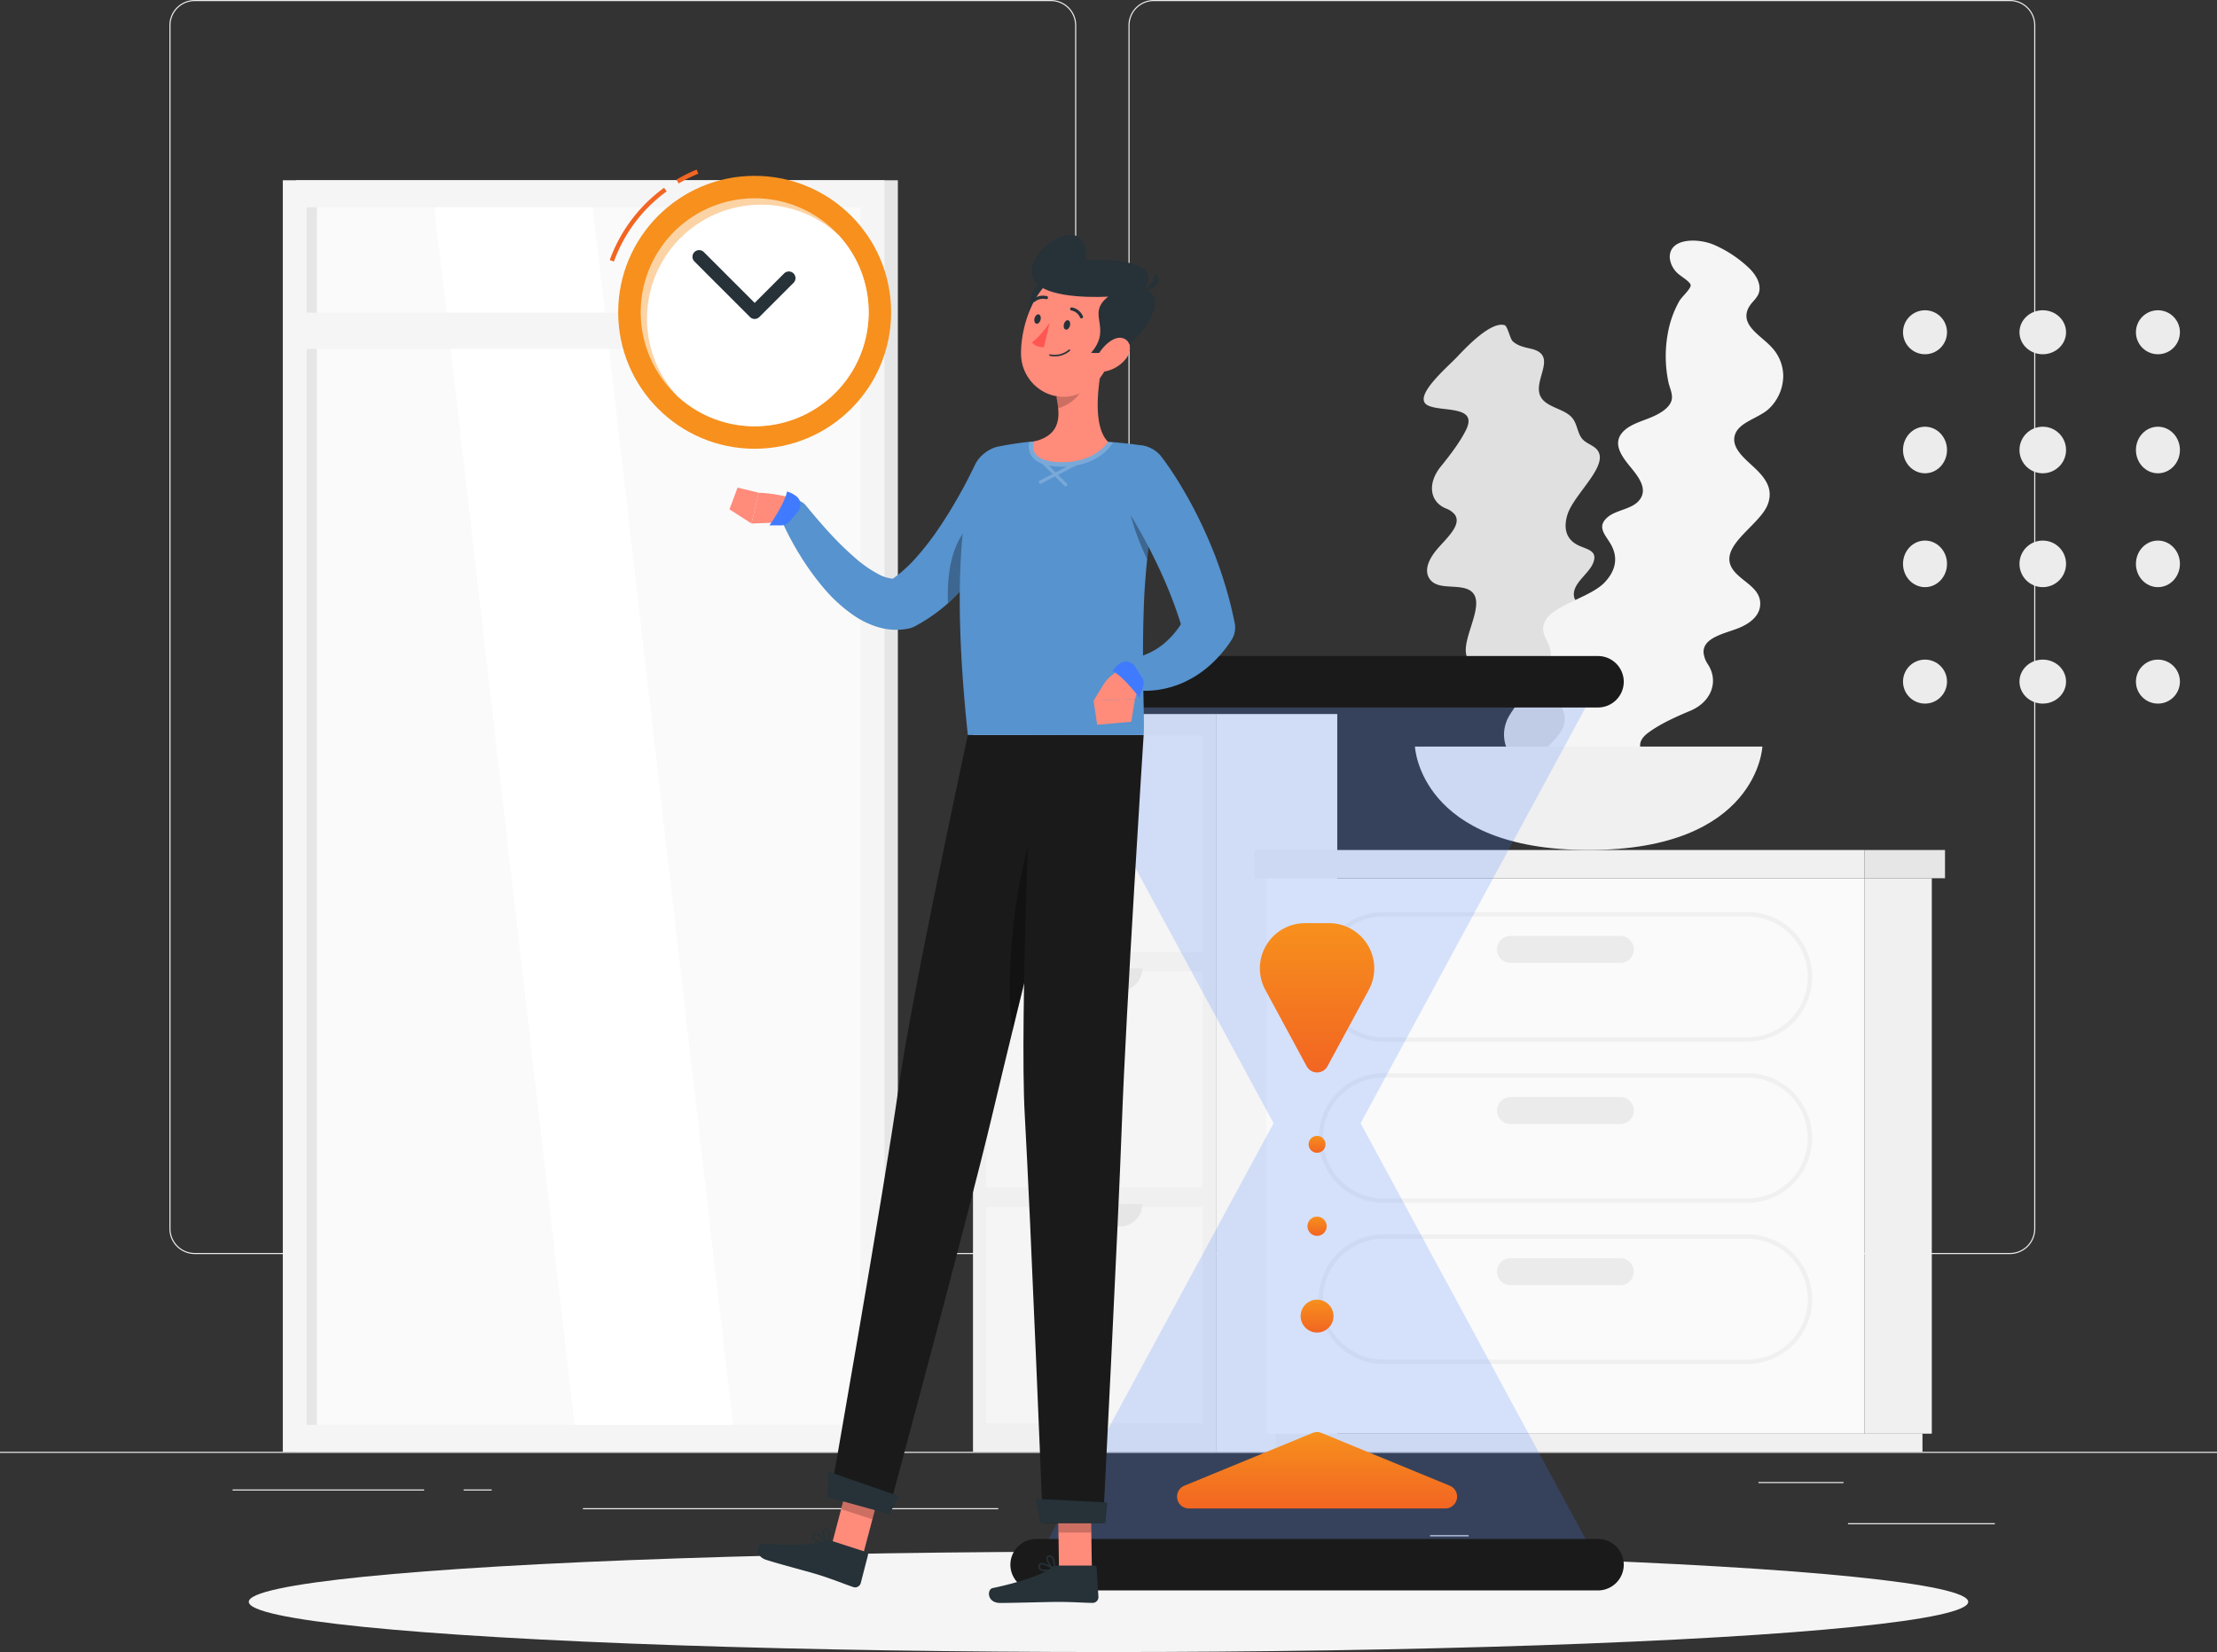 <svg xmlns="http://www.w3.org/2000/svg" xmlns:xlink="http://www.w3.org/1999/xlink" width="856.652" height="638.392" viewBox="0 0 856.652 638.392"><rect x="0" y="0" width="856.652" height="638.392" fill="#333333" stroke="none"/><defs><linearGradient id="a" x1="0.5" x2="0.5" y2="1" gradientUnits="objectBoundingBox"><stop offset="0" stop-color="#f7901d"/><stop offset="1" stop-color="#f26522"/></linearGradient></defs><g transform="translate(-879.674 -3569.108)"><g transform="translate(1615.22 3688.831)"><circle cx="8.5" cy="8.5" r="8.5" transform="translate(-0.219 0.169)" fill="#ececec"/><ellipse cx="9" cy="8.5" rx="9" ry="8.5" transform="translate(44.781 0.169)" fill="#ececec"/><circle cx="8.5" cy="8.5" r="8.5" transform="translate(89.781 0.169)" fill="#ececec"/><ellipse cx="8.5" cy="9" rx="8.5" ry="9" transform="translate(-0.219 45.169)" fill="#ececec"/><circle cx="9" cy="9" r="9" transform="translate(44.781 45.169)" fill="#ececec"/><ellipse cx="8.5" cy="9" rx="8.5" ry="9" transform="translate(89.781 45.169)" fill="#ececec"/><ellipse cx="8.5" cy="9" rx="8.5" ry="9" transform="translate(-0.219 89.169)" fill="#ececec"/><circle cx="9" cy="9" r="9" transform="translate(44.781 89.169)" fill="#ececec"/><ellipse cx="8.5" cy="9" rx="8.5" ry="9" transform="translate(89.781 89.169)" fill="#ececec"/><circle cx="8.5" cy="8.5" r="8.5" transform="translate(-0.219 135.169)" fill="#ececec"/><ellipse cx="9" cy="8.5" rx="9" ry="8.5" transform="translate(44.781 135.169)" fill="#ececec"/><circle cx="8.5" cy="8.5" r="8.5" transform="translate(89.781 135.169)" fill="#ececec"/></g><g transform="translate(879.674 3514.155)"><g transform="translate(0 54.953)"><rect width="856.652" height="0.428" transform="translate(0 561.014)" fill="#ebebeb"/><rect width="56.748" height="0.428" transform="translate(714.07 588.591)" fill="#ebebeb"/><rect width="14.894" height="0.428" transform="translate(552.587 593.24)" fill="#ebebeb"/><rect width="32.882" height="0.428" transform="translate(679.472 572.681)" fill="#ebebeb"/><rect width="74.003" height="0.428" transform="translate(89.878 575.56)" fill="#ebebeb"/><rect width="10.85" height="0.428" transform="translate(179.136 575.56)" fill="#ebebeb"/><rect width="160.495" height="0.428" transform="translate(225.25 582.794)" fill="#ebebeb"/><path d="M378.824,539.556H47.987a9.791,9.791,0,0,1-9.78-9.78V64.731a9.79,9.79,0,0,1,9.78-9.778H378.824a9.79,9.79,0,0,1,9.778,9.778V529.777A9.791,9.791,0,0,1,378.824,539.556ZM47.987,55.381a9.36,9.36,0,0,0-9.351,9.35V529.777a9.361,9.361,0,0,0,9.351,9.351H378.824a9.36,9.36,0,0,0,9.349-9.351V64.731a9.36,9.36,0,0,0-9.349-9.35Z" transform="translate(27.253 -54.953)" fill="#ebebeb"/><path d="M595.119,539.556H264.283a9.79,9.79,0,0,1-9.778-9.78V64.731a9.789,9.789,0,0,1,9.778-9.778H595.119a9.79,9.79,0,0,1,9.781,9.778V529.777A9.792,9.792,0,0,1,595.119,539.556ZM264.283,55.381a9.36,9.36,0,0,0-9.35,9.35V529.777a9.36,9.36,0,0,0,9.35,9.351H595.119a9.362,9.362,0,0,0,9.353-9.351V64.731a9.362,9.362,0,0,0-9.353-9.35Z" transform="translate(181.54 -54.953)" fill="#ebebeb"/><g transform="translate(109.277 69.659)"><rect width="232.494" height="491.355" transform="translate(237.66 491.355) rotate(180)" fill="#e6e6e6"/><rect width="232.494" height="491.355" transform="translate(232.494 491.355) rotate(180)" fill="#f5f5f5"/><rect width="470.52" height="213.946" transform="translate(223.22 10.417) rotate(90)" fill="#fafafa"/><path d="M213.352,572.211l-54.2-470.52h-61.2l54.2,470.52Z" transform="translate(-39.406 -91.273)" fill="#fff"/><rect width="470.52" height="3.906" transform="translate(13.18 10.417) rotate(90)" fill="#e6e6e6"/><rect width="224.822" height="13.985" transform="translate(228.658 65.157) rotate(180)" fill="#f5f5f5"/><g transform="translate(266.686 206.26)"><rect width="285.094" height="93.87" transform="translate(93.87 0) rotate(90)" fill="#f0f0f0"/><rect width="83.565" height="83.565" transform="translate(88.718 8.334) rotate(90)" fill="#f5f5f5"/><rect width="83.565" height="83.565" transform="translate(88.718 99.4) rotate(90)" fill="#f5f5f5"/><rect width="83.565" height="83.565" transform="translate(88.718 190.466) rotate(90)" fill="#f5f5f5"/><path d="M273.028,220.216H236.036a8.667,8.667,0,0,0,8.666,8.666h19.662A8.665,8.665,0,0,0,273.028,220.216Z" transform="translate(-207.597 -212.989)" fill="#e6e6e6"/><path d="M273.028,273.369H236.036a8.665,8.665,0,0,0,8.666,8.664h19.662A8.664,8.664,0,0,0,273.028,273.369Z" transform="translate(-207.597 -175.075)" fill="#e6e6e6"/><path d="M273.028,326.521H236.036a8.665,8.665,0,0,0,8.666,8.664h19.662A8.664,8.664,0,0,0,273.028,326.521Z" transform="translate(-207.597 -137.161)" fill="#e6e6e6"/><rect width="285.094" height="46.885" transform="translate(140.756) rotate(90)" fill="#f5f5f5"/></g><g transform="translate(375.309 258.805)"><g transform="translate(4.752 10.91)"><rect width="26.026" height="214.635" transform="translate(257.114 214.635) rotate(180)" fill="#f0f0f0"/><rect width="249.902" height="7.005" transform="translate(253.508 221.64) rotate(180)" fill="#f0f0f0"/><rect width="231.087" height="214.635" transform="translate(0 0)" fill="#fafafa"/><path d="M322.438,347.082h140.6a25.031,25.031,0,0,0,0-50.063h-140.6a25.031,25.031,0,0,0,0,50.063Zm140.6-48.38a23.349,23.349,0,1,1,0,46.7h-140.6a23.349,23.349,0,1,1,0-46.7Z" transform="translate(-277.195 -221.66)" fill="#f0f0f0"/><path d="M322.438,383.428h140.6a25.031,25.031,0,0,0,0-50.063h-140.6a25.031,25.031,0,0,0,0,50.063Zm140.6-48.38a23.35,23.35,0,1,1,0,46.7h-140.6a23.35,23.35,0,1,1,0-46.7Z" transform="translate(-277.195 -195.735)" fill="#f0f0f0"/><path d="M342.84,312.826h42.432a5.237,5.237,0,0,0,5.222-5.222h0a5.236,5.236,0,0,0-5.222-5.222H342.84a5.237,5.237,0,0,0-5.222,5.222h0A5.238,5.238,0,0,0,342.84,312.826Z" transform="translate(-248.513 -217.835)" fill="#ebebeb"/><path d="M322.438,310.736h140.6a25.031,25.031,0,0,0,0-50.063h-140.6a25.031,25.031,0,0,0,0,50.063Zm140.6-48.382a23.35,23.35,0,1,1,0,46.7h-140.6a23.35,23.35,0,1,1,0-46.7Z" transform="translate(-277.195 -247.586)" fill="#f0f0f0"/><path d="M342.84,276.48h42.432a5.237,5.237,0,0,0,5.222-5.222h0a5.236,5.236,0,0,0-5.222-5.222H342.84a5.237,5.237,0,0,0-5.222,5.222h0A5.238,5.238,0,0,0,342.84,276.48Z" transform="translate(-248.513 -243.761)" fill="#ebebeb"/><path d="M342.84,349.172h42.432a5.236,5.236,0,0,0,5.222-5.222h0a5.237,5.237,0,0,0-5.222-5.222H342.84a5.238,5.238,0,0,0-5.222,5.222h0A5.237,5.237,0,0,0,342.84,349.172Z" transform="translate(-248.513 -191.909)" fill="#ebebeb"/></g><rect width="235.84" height="10.91" transform="translate(235.84 10.91) rotate(180)" fill="#f0f0f0"/><rect width="31.126" height="10.91" transform="translate(235.84)" fill="#e6e6e6"/></g><g transform="translate(437.461 23.321)"><path d="M322.695,159.365c5.255,2.637,19.509-.2,14.758,9.451-2.234,4.533-5.87,9.375-9.742,14.152-5.308,6.547-4.307,13.648,1.962,16.227a7.717,7.717,0,0,1,3.466,2.411c2.887,4.138-3.934,9.689-7.28,13.831-3.235,4.006-4.7,8.226-2.224,11.31,2.731,3.4,8.424,2.154,12.942,3.182,10.874,2.472-.307,17.465.848,25.17.79,5.274,5.066,6.744,10.876,7.489,4.741.607,11.066,1.033,11.33,5.892.228,4.2-5.248,8.971-6.684,13.391A13.8,13.8,0,0,0,354,293.517a12.717,12.717,0,0,0,8.531,5.582c5.385,1.146,13.53-.043,13.917,6.033.171,2.712-1.717,5.114-.4,7.612,1.109,2.109,3.629,3.175,6.319,3.714a45.834,45.834,0,0,0,15.521-.276c6.32-1.156,15.651-6.728,12.223-12.1a7.358,7.358,0,0,0-4.888-2.808c-1.516-.308-5.932.171-6.5-.855s.954-4.974,1.019-6.413a30.04,30.04,0,0,0-1.842-11.591,35.4,35.4,0,0,0-8.159-12.925c-1.494-1.513-3.891-2.626-4.2-4.837-.291-2.107,1.086-4.648,2.621-6.807,2.419-3.4,6.166-6.654,7.523-10.3,2.131-5.724-3.033-7.54-7.813-8.841-4.321-1.177-10.009-2.688-8.541-7.934,1.06-3.792,5.835-6.891,7.266-10.585,1.919-4.958-2.76-5.154-6.117-6.925-4.354-2.3-5.453-6.4-3.874-11.6,2.606-8.573,18.32-20.671,10.276-26.244-2.042-1.415-3.937-1.891-5.167-4.018-1.314-2.275-1.5-5.107-3.212-7.172-2.709-3.274-8.306-3.824-11.232-6.863-6-6.235,6.965-17.3-4.869-19.927-2.7-.6-5.1-1.17-6.913-2.859-1.083-1.009-1.958-5.9-3.183-6.24-5.424-1.513-15.219,9.022-18.293,12.274C330.274,144.573,316.419,156.216,322.695,159.365Z" transform="translate(-317.706 -95.689)" fill="#e0e0e0"/><path d="M396.953,318.218c-3.226-5.964-17.32-11.921-7.963-18.846,4.4-3.255,10.2-5.954,16.17-8.44,8.188-3.408,11.1-11.3,6.954-17.836a10.039,10.039,0,0,1-1.768-4.621c-.332-6.031,8.656-7.479,13.828-9.644,5-2.09,8.548-5.5,8.015-10.2-.588-5.183-6.281-7.439-9.716-11.3-8.272-9.288,9.62-17.7,12.725-26.3,2.125-5.892-.862-10.054-5.589-14.426-3.857-3.565-9.211-7.933-6.843-13.071,2.049-4.448,9.432-5.928,13.066-9.562a17.657,17.657,0,0,0,5.3-12.581,16.327,16.327,0,0,0-4.54-11.017c-4.138-4.518-11.961-8.361-9.05-14.822,1.3-2.885,4.251-4.172,4.429-7.545.151-2.849-1.5-5.507-3.588-7.729a46.322,46.322,0,0,0-13.842-9.36c-6.2-2.741-17.412-2.834-17.262,4.8a9.28,9.28,0,0,0,2.812,5.911c1.174,1.259,5.325,3.511,5.279,4.914s-3.505,4.5-4.333,5.933a39.448,39.448,0,0,0-4.58,13.014,49.043,49.043,0,0,0,.281,18.3c.509,2.479,2.027,5.107,1.114,7.559-.872,2.34-3.445,4.088-5.955,5.344-3.958,1.981-9,2.985-12.151,5.873-4.945,4.537-1.36,9.6,2.161,13.905,3.183,3.889,7.393,8.971,3.29,13.432-2.964,3.223-8.839,3.43-12.077,6.326-4.348,3.884-.324,6.99,1.691,10.89,2.611,5.058,1.388,9.941-2.791,14.284-6.889,7.16-27.23,9.786-23.114,20.491,1.045,2.719,2.46,4.383,2.407,7.324-.058,3.146-1.4,6.164-1,9.339.636,5.037,5.28,9.077,6.235,14.008,1.958,10.112-15.4,13.384-6.368,23.431,2.063,2.294,3.874,4.367,4.569,7.222.415,1.706-1.429,7.258-.533,8.366,3.978,4.921,18.259.216,22.712-1.2C382.347,328.657,400.8,325.342,396.953,318.218Z" transform="translate(-298.823 -109.222)" fill="#f5f5f5"/><g transform="translate(0 195.527)"><path d="M453.361,223.345S451.654,263.3,386.237,263.3s-67.124-39.958-67.124-39.958Z" transform="translate(-319.113 -223.345)" fill="#f0f0f0"/></g></g></g></g><g transform="translate(96.135 654.544)"><ellipse cx="332.191" cy="19.4" rx="332.191" ry="19.4" fill="#f5f5f5"/></g><g transform="translate(390.412 308.464)"><g transform="translate(9.386 9.939)" opacity="0.2"><path d="M451.59,491.831,342.469,290.152,233.349,491.831Z" transform="translate(-233.349 -150.634)" fill="#407bff"/><path d="M451.59,208.72,342.469,410.4,233.349,208.72Z" transform="translate(-233.349 -208.72)" fill="#407bff"/></g><g transform="translate(64.396 103.218)"><path d="M326.235,288.953l-15.966,29.512a4.572,4.572,0,0,1-8.042,0l-15.968-29.512a17.473,17.473,0,0,1,15.368-25.789h9.24A17.473,17.473,0,0,1,326.235,288.953Z" transform="translate(-252.138 -263.164)" fill="url(#a)"/><path d="M321.306,378.293l49.533,20.381a4.573,4.573,0,0,1-1.741,8.8H270.035a4.572,4.572,0,0,1-1.741-8.8l49.532-20.383A4.567,4.567,0,0,1,321.306,378.293Z" transform="translate(-265.457 -181.287)" fill="url(#a)"/><circle cx="6.352" cy="6.352" r="6.352" transform="translate(47.757 145.5)" fill="url(#a)"/><circle cx="3.274" cy="3.274" r="3.274" transform="translate(50.834 82.194)" fill="url(#a)"/><circle cx="3.723" cy="3.723" r="3.723" transform="translate(50.386 113.399)" fill="url(#a)"/></g><path d="M454.944,402.064H237.81A9.969,9.969,0,0,0,227.871,412h0a9.967,9.967,0,0,0,9.939,9.939H454.944A9.969,9.969,0,0,0,464.884,412h0A9.97,9.97,0,0,0,454.944,402.064Z" transform="translate(-227.871 -60.868)" fill="#1a1a1a"/><path d="M454.944,202.919H237.81a9.967,9.967,0,0,0-9.939,9.939h0a9.969,9.969,0,0,0,9.939,9.941H454.944a9.97,9.97,0,0,0,9.941-9.941h0A9.969,9.969,0,0,0,454.944,202.919Z" transform="translate(-227.871 -202.919)" fill="#1a1a1a"/></g><g transform="translate(281.868 145.773)"><g transform="translate(10.98 193.193)"><path d="M199.658,419.169l-12.082-3.921,7.51-28.487,12.081,3.921Z" transform="translate(-159.049 -102.285)" fill="#ff8b7b"/><path d="M199.273,402.519l13.575,4.4a.908.908,0,0,1,.627,1.115l-2.827,10.953a2.25,2.25,0,0,1-2.812,1.461c-4.7-1.616-6.867-2.625-12.836-4.563-3.672-1.191-15.774-4.318-20.846-5.964-4.96-1.609-3.3-6.613-1-6.37,10.3,1.091,19.52.6,23.8-.971A3.582,3.582,0,0,1,199.273,402.519Z" transform="translate(-170.926 -91.161)" fill="#263238"/><g transform="translate(32.168 284.483)"><path d="M205.653,390.688l-12.087-3.922L189.7,401.451l12.086,3.922Z" transform="translate(-189.701 -386.765)" opacity="0.2"/></g><path d="M240.441,220.722S218.766,321.033,213.682,357.1c-5.567,39.5-26.479,158.09-26.479,158.09l22.424,6.2S240.7,406.367,249.778,367.972c9.852-41.673,36.056-147.25,36.056-147.25Z" transform="translate(-159.315 -220.722)" fill="#1a1a1a"/><path d="M238.338,242.015c-8.551,19.429-12.8,61.747-9.476,81.125,6.065-24.929,13.364-54.569,19-77.373C245.963,239.154,242.808,231.855,238.338,242.015Z" transform="translate(-130.407 -209.123)" opacity="0.3"/><path d="M210.622,403.3,186.6,396.679l.465-9.782,27.042,9.35Z" transform="translate(-159.743 -102.189)" fill="#263238"/><path d="M185.5,404.369a15.843,15.843,0,0,0,3.36.613.3.3,0,0,0,.26-.473c-.3-.394-2.959-3.841-4.622-3.74a1.11,1.11,0,0,0-.915.584,1.625,1.625,0,0,0-.144,1.641A3.427,3.427,0,0,0,185.5,404.369Zm2.719-.046c-2.3-.271-3.872-.855-4.254-1.6a1.067,1.067,0,0,1,.127-1.071.526.526,0,0,1,.44-.295C185.425,401.305,187.105,402.976,188.217,404.322Z" transform="translate(-162.116 -92.295)" fill="#263238"/><path d="M187.17,405.75a.29.29,0,0,0,.139.01.293.293,0,0,0,.224-.176c.06-.144,1.458-3.531.62-5.1a1.478,1.478,0,0,0-1.066-.781,1.135,1.135,0,0,0-1.3.521c-.706,1.228.278,4.335,1.247,5.441A.281.281,0,0,0,187.17,405.75Zm-.063-5.433a.876.876,0,0,1,.526.444c.5.937-.046,2.959-.452,4.095-.762-1.227-1.34-3.533-.877-4.338.087-.153.245-.319.67-.235A.952.952,0,0,1,187.107,400.318Z" transform="translate(-160.494 -93.078)" fill="#263238"/></g><path d="M271.515,171.6c-.658,1.532-1.194,2.693-1.8,4-.6,1.268-1.239,2.5-1.873,3.74q-1.915,3.7-3.992,7.311a142.081,142.081,0,0,1-9.255,14.008,104.365,104.365,0,0,1-11.4,13.016,65.657,65.657,0,0,1-14.866,10.986l-.43.228a8.624,8.624,0,0,1-2.184.8,24.36,24.36,0,0,1-11.772-.471,34.064,34.064,0,0,1-8.983-4.172A58.829,58.829,0,0,1,192.543,209.8a102.429,102.429,0,0,1-9.017-12.533,110.237,110.237,0,0,1-7.085-13.436,5.551,5.551,0,0,1,9.37-5.752l.168.207c2.83,3.444,5.9,7.083,8.981,10.407a117.85,117.85,0,0,0,9.567,9.391,47.338,47.338,0,0,0,9.834,6.853,14.314,14.314,0,0,0,4.223,1.4,4.612,4.612,0,0,0,2.471-.209l-2.615,1.025a51.766,51.766,0,0,0,9.613-8.393,105.245,105.245,0,0,0,8.649-11.008c2.705-3.941,5.27-8.077,7.694-12.314q1.835-3.171,3.529-6.427l1.655-3.25c.531-1.037,1.122-2.231,1.527-3.084l.106-.224a11.135,11.135,0,0,1,20.3,9.151Z" transform="translate(-156.343 -73.644)" fill="#5793ce"/><path d="M216.561,184.048c5.38-14.289,16.808-14.529,21.759-10.742-.36.668-.737,1.336-1.114,2a145.474,145.474,0,0,1-8.824,13.552,111.97,111.97,0,0,1-10.742,12.644c-1.234,1.216-2.5,2.416-3.821,3.581C213.545,198.354,214.059,190.729,216.561,184.048Z" transform="translate(-129.397 -62.83)" opacity="0.3"/><path d="M180.611,177.58l-11.131.4,2.784-11.89a57.57,57.57,0,0,1,11.354,1.65,4.5,4.5,0,0,1,2.407,6.78l-.007.01A6.743,6.743,0,0,1,180.611,177.58Z" transform="translate(-160.977 -66.502)" fill="#ff8b7b"/><path d="M184,167.706a10.845,10.845,0,0,0-3.673-1.9c-.941,4.861-6.793,13.081-6.793,13.081h4.638a4.1,4.1,0,0,0,3.147-1.472l3.248-3.891A4.093,4.093,0,0,0,184,167.706Z" transform="translate(-158.088 -66.698)" fill="#407bff"/><path d="M164.517,173.329l3.132-8.4,8.155,1.978L173.021,178.8Z" transform="translate(-164.517 -67.325)" fill="#ff8b7b"/><g transform="translate(100.262 193.193)"><path d="M251.721,421.167h-12.7l-.439-29.414h12.7Z" transform="translate(-211.949 -98.725)" fill="#ff8b7b"/><path d="M249.441,408.062h14.27a.908.908,0,0,1,.941.869l.692,11.289a2.251,2.251,0,0,1-2.224,2.26c-4.967-.086-7.34-.379-13.616-.379-3.86,0-16.766.4-22.1.4-5.214,0-5.179-5.272-2.919-5.748,10.131-2.142,19.18-5.094,22.766-7.91A3.584,3.584,0,0,1,249.441,408.062Z" transform="translate(-223.037 -87.091)" fill="#263238"/><g transform="translate(26.629 293.035)"><path d="M251.286,391.757H238.579l.232,15.162h12.707Z" transform="translate(-238.579 -391.757)" opacity="0.2"/></g><path d="M234.114,220.722s-4.85,110.356-2.791,146.722c2.256,39.822,6.994,157.814,6.994,157.814H261.58s5.866-114.776,7.268-154.2c1.52-42.793,8.419-150.332,8.419-150.332Z" transform="translate(-217.489 -220.722)" fill="#1a1a1a"/><path d="M260.582,402.362H235.443l-1.915-9.349,27.746,1.38Z" transform="translate(-215.553 -97.825)" fill="#263238"/><path d="M236.993,410.692a15.883,15.883,0,0,0,3.385-.454.3.3,0,0,0,.1-.531c-.406-.281-4-2.74-5.553-2.131a1.112,1.112,0,0,0-.689.84,1.622,1.622,0,0,0,.372,1.605A3.425,3.425,0,0,0,236.993,410.692Zm2.572-.884c-2.274.452-3.946.382-4.539-.207a1.061,1.061,0,0,1-.211-1.057.525.525,0,0,1,.327-.416C235.977,407.8,238.091,408.87,239.564,409.808Z" transform="translate(-215.091 -87.507)" fill="#263238"/><path d="M239.026,411.483a.3.3,0,0,0,.295-.271c.012-.154.3-3.809-.985-5.042a1.478,1.478,0,0,0-1.254-.415,1.135,1.135,0,0,0-1.074.9c-.293,1.386,1.6,4.037,2.866,4.79A.3.3,0,0,0,239.026,411.483Zm-1.737-5.148a.876.876,0,0,1,.636.26c.766.737.87,2.829.834,4.035-1.1-.932-2.364-2.947-2.172-3.855.036-.175.134-.38.565-.432A1.31,1.31,0,0,1,237.289,406.334Z" transform="translate(-213.806 -88.746)" fill="#263238"/></g><path d="M293.877,165.646a8.077,8.077,0,0,0-6.786-9.413l-.147-.021c-4.095-.6-9.235-1.216-14.273-1.456-8.668-.411-21.226-.685-28.867,0-4.437.411-8.772,1.148-12.235,1.816l-.132.026a12.167,12.167,0,0,0-9.242,8.467c-4.141,13.969-9.082,42.476-2.62,103.009h67.934c.48-6.065-.874-25.8.12-50.937C288.384,197.986,291.792,177.347,293.877,165.646Z" transform="translate(-127.469 -74.881)" fill="#5793ce"/><path d="M266.162,163.739c-1.408,8.124-3.147,19.163-4.343,30.785,0,0-6.2-12.161-7.328-22.566S262.225,160.822,266.162,163.739Z" transform="translate(-100.408 -69.232)" opacity="0.3"/><g transform="translate(115.637 79.454)" opacity="0.2"><g transform="translate(2.009 4.389)"><path d="M234.936,169.164a.643.643,0,0,1-.3-1.213l21.176-10.981a.643.643,0,0,1,.593,1.141l-21.176,10.981A.657.657,0,0,1,234.936,169.164Z" transform="translate(-232.393 -156.898)" fill="#fff"/><path d="M245.428,169.984a.642.642,0,0,1-.454-.187l-11.6-11.544a.642.642,0,1,1,.906-.91l11.6,11.543a.643.643,0,0,1-.454,1.1Z" transform="translate(-233.184 -156.715)" fill="#fff"/></g><path d="M261.567,154.754c-8.669-.411-21.228-.685-28.852,0l-.48.051a6.814,6.814,0,0,0,.737,5.26c1.61,2.57,4.986,4.009,10.057,4.283q.977.051,1.9.051c13.792,0,19-8.327,19.223-8.686l.48-.771C263.606,154.874,262.6,154.805,261.567,154.754Z" transform="translate(-232.011 -154.336)" fill="#fff"/></g><path d="M233.364,167.961c8.4-1.987,9.869-7.179,9.3-12.884a33.811,33.811,0,0,0-.668-4.249l10.52-8.738,7.729-6.408c-2.142,9.3-4.557,26.248,1.73,32.45,0,0-5.205,8.58-19.574,7.8C230.267,175.28,233.364,167.961,233.364,167.961Z" transform="translate(-115.66 -88.188)" fill="#ff8b7b"/><path d="M238.256,148.16a33.825,33.825,0,0,1,.67,4.249c3.923-.788,9.166-4.969,9.714-8.978a18.255,18.255,0,0,0,.137-4.009Z" transform="translate(-111.919 -85.52)" opacity="0.2"/><path d="M237.618,118.5c-5.71,3.355-4.8,12-6.353,18.132,3.641.358,9.362-6.1,9.362-6.1l3.416-9.819Z" transform="translate(-116.906 -100.444)" fill="#263238"/><path d="M268.723,137.581c-3.649,12.1-5.167,19.348-12.884,24.392-11.608,7.588-25.513-1.066-25.569-13.885-.051-11.537,5.926-29.39,19.155-31.854A16.626,16.626,0,0,1,268.723,137.581Z" transform="translate(-117.616 -102.291)" fill="#ff8b7b"/><path d="M255.6,153.517c8.558-9.939-2.145-14.841,6.613-21.742-9.852.464-26.071-.238-28.967-7s6.014-15.9,13.429-16.753c8.628-1,6.711,9.613,6.711,9.613s32.791-2.046,22.381,11.9c7.888-.476,5.716,12.278-8,23.034C264.329,153.81,255.6,153.517,255.6,153.517Z" transform="translate(-115.894 -107.961)" fill="#263238"/><path d="M256.682,123.769s6.75-2,6.516-7.352C265.641,118.094,265.891,123.2,256.682,123.769Z" transform="translate(-98.775 -101.93)" fill="#263238"/><path d="M258.723,139.35a13.569,13.569,0,0,1-7.787,4.748c-3.887.706-4.8-2.892-2.863-6.4,1.749-3.158,5.877-7.328,9.365-6.445C260.875,132.123,261.216,136.288,258.723,139.35Z" transform="translate(-105.619 -91.433)" fill="#ff8b7b"/><path d="M242.339,129.233c-.236,1-.959,1.7-1.616,1.569s-1-1.047-.762-2.044.958-1.7,1.616-1.569S242.574,128.236,242.339,129.233Z" transform="translate(-110.756 -94.257)" fill="#263238"/><path d="M235.711,127.909c-.236,1-.959,1.7-1.616,1.569s-1-1.045-.762-2.044.958-1.7,1.616-1.569S235.946,126.912,235.711,127.909Z" transform="translate(-115.484 -95.201)" fill="#263238"/><path d="M239.566,127.763s-3.644,5.3-6.814,7.575c1.388,2,4.588,1.852,4.588,1.852Z" transform="translate(-115.845 -93.837)" fill="#ff5652"/><path d="M238.048,136.41a8.823,8.823,0,0,0,6.582-2.121.3.3,0,0,0-.42-.432,8.434,8.434,0,0,1-7.228,1.8.3.3,0,0,0-.353.236.3.3,0,0,0,.236.353A9.729,9.729,0,0,0,238.048,136.41Z" transform="translate(-113.083 -89.55)" fill="#263238"/><path d="M245.68,128.535a.6.6,0,0,0,.595-.85,5.787,5.787,0,0,0-4.246-3.392.593.593,0,0,0-.673.521.6.6,0,0,0,.519.673,4.579,4.579,0,0,1,3.3,2.7A.6.6,0,0,0,245.68,128.535Z" transform="translate(-109.712 -96.32)" fill="#263238"/><path d="M233.22,124.094a.6.6,0,0,0,.555-.1,5.035,5.035,0,0,1,4.324-1.025.6.6,0,0,0,.365-1.146l0,0a6.209,6.209,0,0,0-5.424,1.222.6.6,0,0,0,.183,1.049Z" transform="translate(-115.807 -98.205)" fill="#263238"/><path d="M270.4,159.973l1.432,1.948,1.283,1.821c.845,1.21,1.621,2.431,2.419,3.649,1.569,2.436,3.033,4.922,4.465,7.42a166.63,166.63,0,0,1,7.739,15.423c1.2,2.615,2.238,5.313,3.332,7.977.963,2.729,2.015,5.411,2.858,8.188a152.246,152.246,0,0,1,4.456,16.837l.141.646a8.955,8.955,0,0,1-1.228,6.752,48.627,48.627,0,0,1-7.794,9.24,40.213,40.213,0,0,1-10.246,6.9,36.93,36.93,0,0,1-11.757,3.257,36.044,36.044,0,0,1-5.986.11c-1-.077-1.986-.192-2.981-.348-.5-.081-1-.183-1.508-.295l-1.724-.418a.788.788,0,0,1-.581-.954l2.369-9.934c.019-.077.452-.1.72-.17l.946-.192c.641-.13,1.288-.284,1.927-.466a29.049,29.049,0,0,0,3.726-1.287,26.88,26.88,0,0,0,6.485-3.828,32.7,32.7,0,0,0,9.022-11.731l-1.088,7.4c-1.47-4.844-3.022-9.658-4.922-14.39-1.85-4.736-3.925-9.408-6.176-14s-4.641-9.132-7.227-13.547c-1.271-2.219-2.613-4.391-3.942-6.553l-2.039-3.178L253.5,174.7l-.934-1.374-.343-.5a11.128,11.128,0,0,1,18.17-12.848Z" transform="translate(-103.329 -74.096)" fill="#5793ce"/><path d="M250.324,212.418l-3.7,6.041,16-.646s4.189-10.758-1.539-12.457l-2.21.615A14.609,14.609,0,0,0,250.324,212.418Z" transform="translate(-105.949 -38.489)" fill="#ff8b7b"/><path d="M253.832,204.834a10.889,10.889,0,0,0-2.914,2.931c4.35,2.361,10.424,10.422,10.424,10.422l1.4-4.422a4.1,4.1,0,0,0-.454-3.444l-2.731-4.271A4.094,4.094,0,0,0,253.832,204.834Z" transform="translate(-102.887 -39.352)" fill="#407bff"/><path d="M248.033,222.555l13.184-1.169,1.408-8.759-16,.646Z" transform="translate(-105.949 -33.303)" fill="#ff8b7b"/></g><g transform="translate(235.603 120.489)"><path d="M153.421,98.572l-.874-1.473a59.3,59.3,0,0,1,7.84-3.894l.646,1.585A57.655,57.655,0,0,0,153.421,98.572Z" transform="translate(-126.791 -93.204)" fill="#f26522"/><path d="M139.126,125.822l-1.612-.583a59.51,59.51,0,0,1,21-27.935l1.009,1.384A57.782,57.782,0,0,0,139.126,125.822Z" transform="translate(-137.514 -90.279)" fill="#f26522"/><circle cx="52.732" cy="52.732" r="52.732" transform="translate(3.266 2.412)" fill="#f7901d"/><path d="M232.6,143.731a44.042,44.042,0,1,1-11.508-29.7c.019,0,.06.021.079.079A43.95,43.95,0,0,1,232.6,143.731Z" transform="translate(-132.545 -88.59)" fill="#fff" opacity="0.6"/><path d="M231.566,142.7a44.052,44.052,0,0,1-73.936,32.371A44.046,44.046,0,0,1,220.058,113c.019,0,.06.021.079.079A43.95,43.95,0,0,1,231.566,142.7Z" transform="translate(-131.516 -87.56)" fill="#fff"/><path d="M180.212,137.974a2.563,2.563,0,0,1-1.816-.754l-21.485-21.483a2.57,2.57,0,0,1,3.634-3.634l19.667,19.667,11.361-11.361a2.57,2.57,0,1,1,3.634,3.634L182.03,137.221A2.564,2.564,0,0,1,180.212,137.974Z" transform="translate(-124.215 -80.26)" fill="#263238"/></g></g></g></svg>